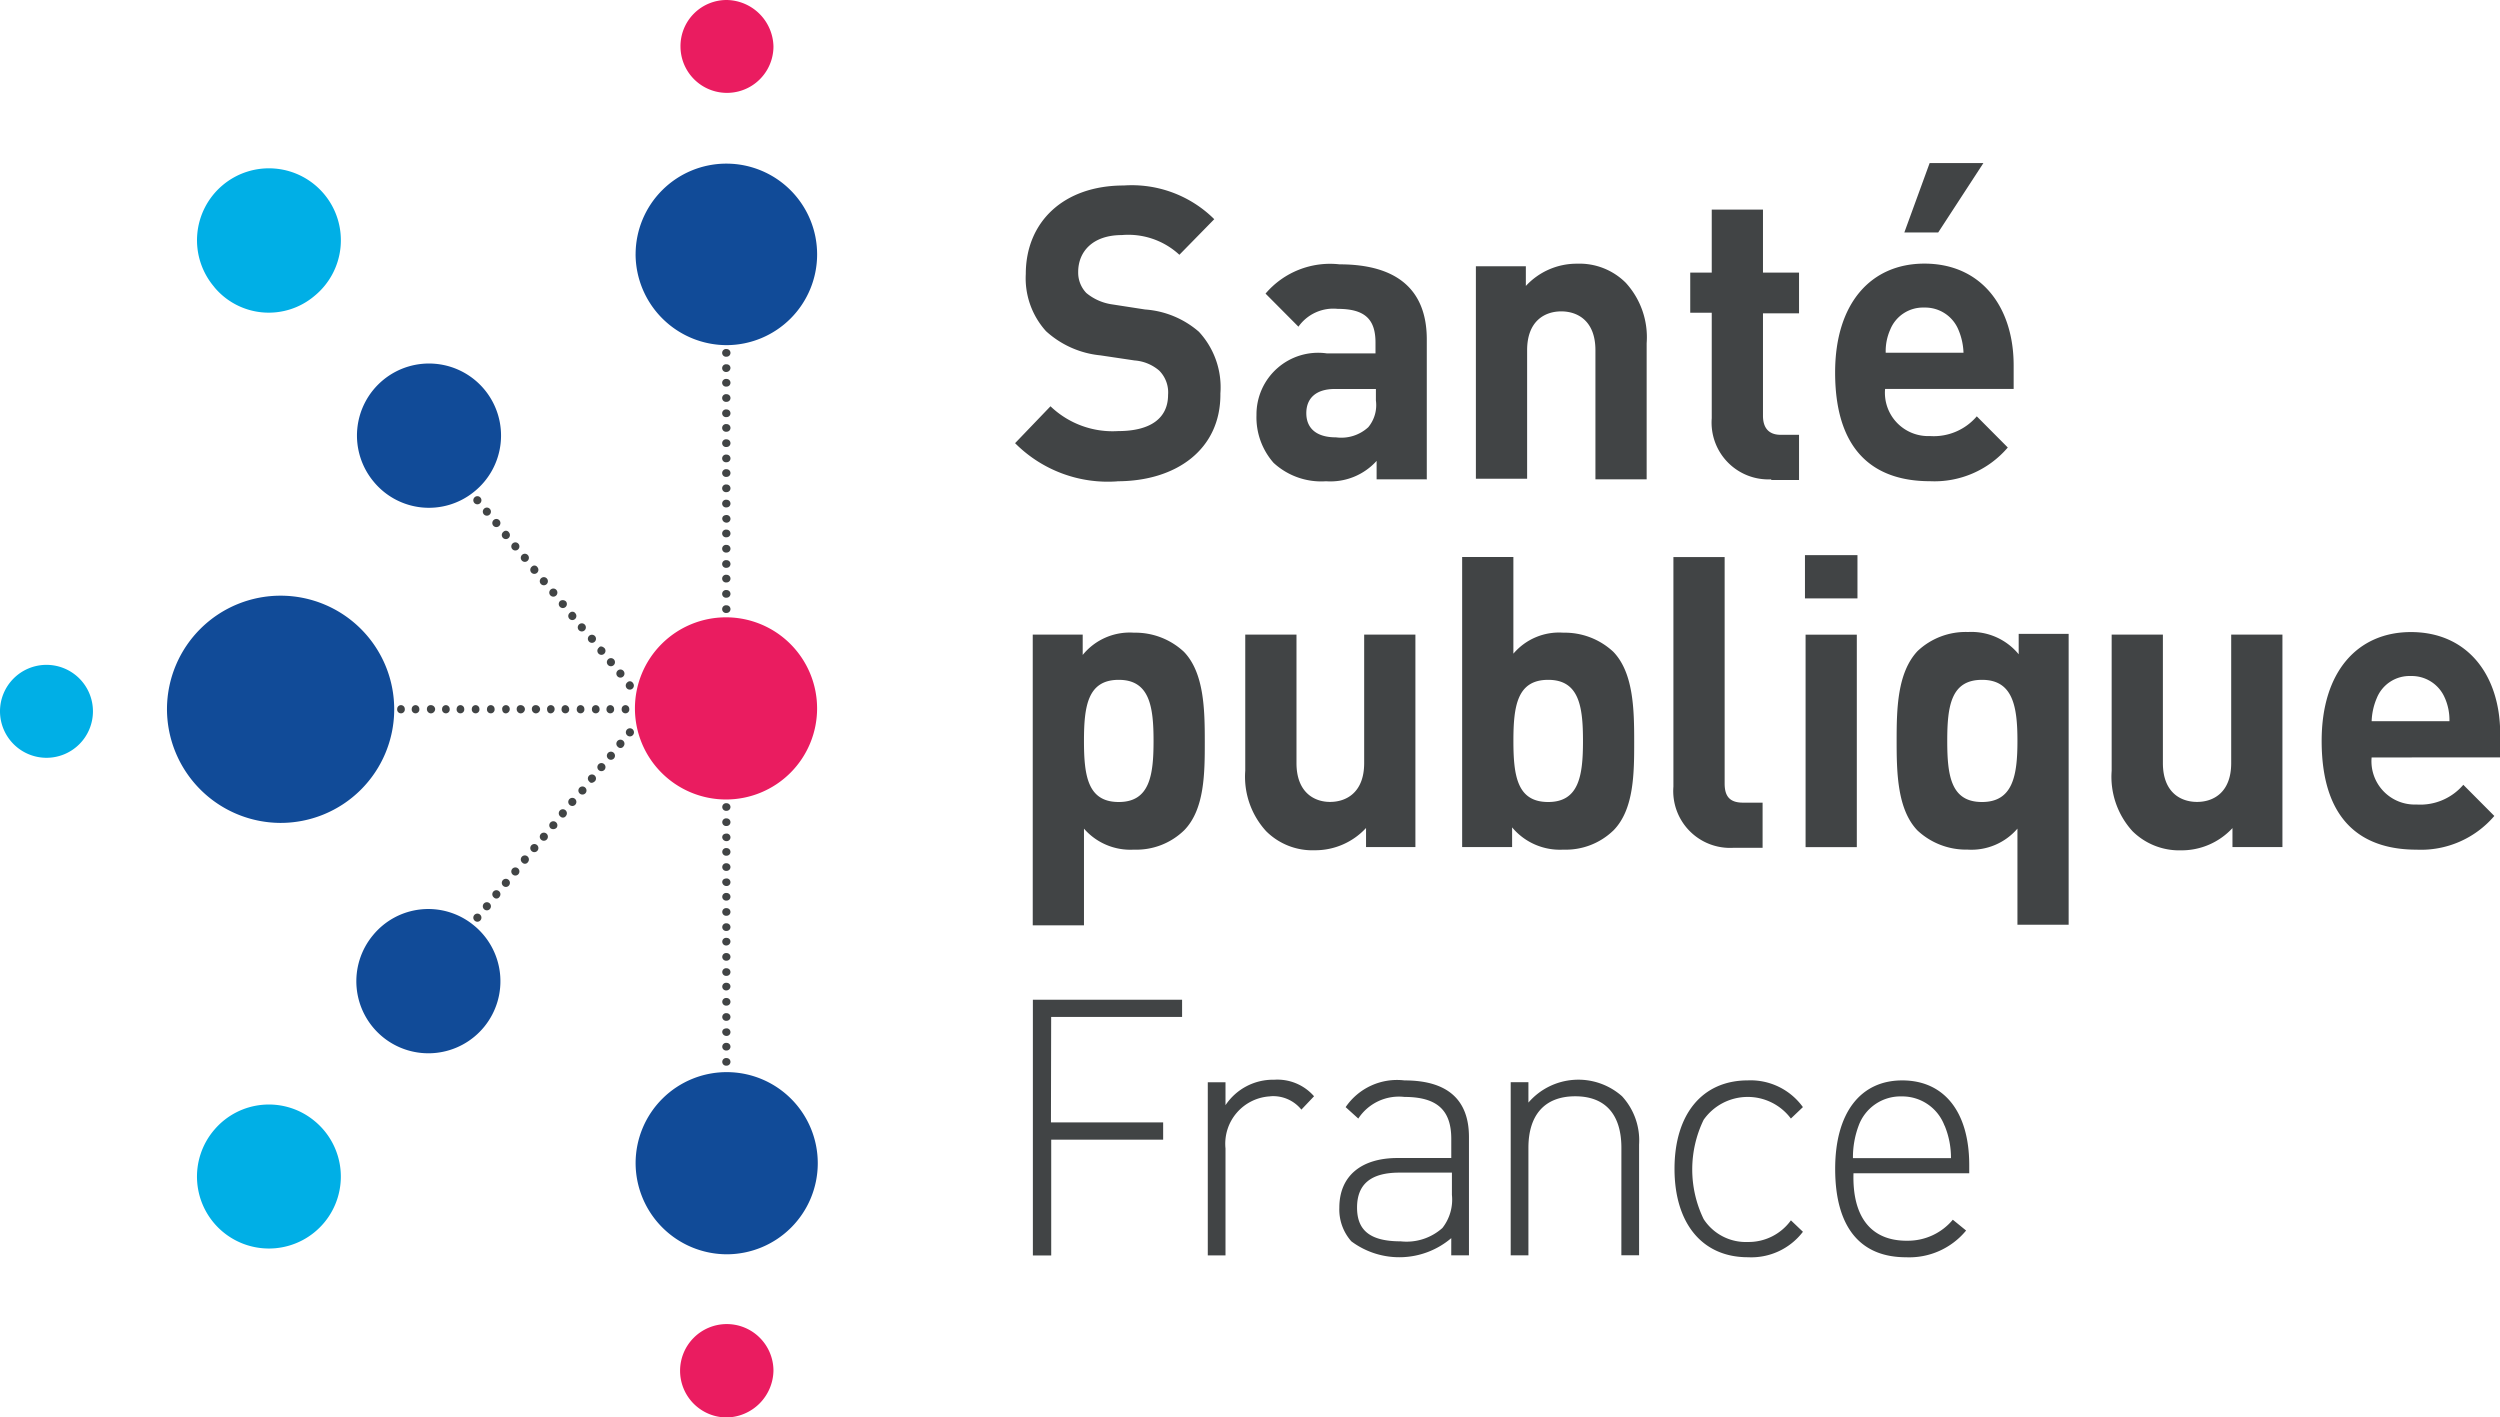 <?xml version="1.0" encoding="UTF-8"?> <svg xmlns="http://www.w3.org/2000/svg" id="Logo_SPF" data-name="Logo SPF" width="92.419" height="52.399" viewBox="0 0 92.419 52.399"><g id="Groupe_3357" data-name="Groupe 3357"><path id="Tracé_33797" data-name="Tracé 33797" d="M131.267,50.471a2.532,2.532,0,0,1-1.847.706,2.274,2.274,0,0,1-1.847-.776v3.575h-1.894V43.227h1.847v.753a2.239,2.239,0,0,1,1.894-.823,2.632,2.632,0,0,1,1.847.706c.748.776.772,2.14.772,3.316,0,1.152,0,2.516-.772,3.293M128.859,44.9c-1.146,0-1.286.964-1.286,2.258s.14,2.258,1.286,2.258,1.286-.988,1.286-2.258S130,44.9,128.859,44.9M138,51.106v-.729a2.559,2.559,0,0,1-1.894.823,2.421,2.421,0,0,1-1.8-.706,2.981,2.981,0,0,1-.771-2.234V43.227h1.894v4.751c0,1.082.655,1.435,1.239,1.435.608,0,1.263-.353,1.263-1.435V43.227h1.894v7.855H138Zm9.141-.635a2.532,2.532,0,0,1-1.847.706,2.3,2.3,0,0,1-1.894-.823v.729h-1.847V40.358h1.894v3.575a2.215,2.215,0,0,1,1.847-.776,2.632,2.632,0,0,1,1.847.706c.748.776.772,2.14.772,3.316,0,1.152,0,2.516-.772,3.293M144.734,44.9c-1.146,0-1.286.964-1.286,2.258s.14,2.258,1.286,2.258,1.286-.988,1.286-2.258-.14-2.258-1.286-2.258m6.85,6.209a2.1,2.1,0,0,1-2.221-2.258v-8.49h1.894v8.373c0,.47.187.706.678.706h.725v1.67Zm2.642-10.819h1.941v1.6h-1.941Zm.023,2.94h1.894v7.855h-1.894Zm7.832,10.748V50.4a2.244,2.244,0,0,1-1.847.776,2.632,2.632,0,0,1-1.847-.706c-.748-.776-.772-2.14-.772-3.316s.023-2.516.772-3.316a2.589,2.589,0,0,1,1.87-.706,2.26,2.26,0,0,1,1.87.823V43.2h1.847V53.952h-1.894ZM160.772,44.9c-1.146,0-1.286.964-1.286,2.258s.14,2.258,1.286,2.258,1.309-.988,1.309-2.258-.164-2.258-1.309-2.258m9.258,6.209v-.729a2.559,2.559,0,0,1-1.894.823,2.459,2.459,0,0,1-1.8-.706,2.981,2.981,0,0,1-.772-2.234V43.227h1.894v4.751c0,1.082.655,1.435,1.263,1.435s1.262-.353,1.262-1.435V43.227h1.894v7.855h-1.847Zm5.144-3.34a1.6,1.6,0,0,0,1.66,1.74,2.093,2.093,0,0,0,1.73-.729l1.146,1.152a3.562,3.562,0,0,1-2.876,1.246c-1.8,0-3.507-.847-3.507-4.022,0-2.564,1.333-4.022,3.3-4.022,2.1,0,3.3,1.6,3.3,3.763v.87Zm2.712-2.187a1.328,1.328,0,0,0-1.262-.823,1.305,1.305,0,0,0-1.262.823,2.368,2.368,0,0,0-.187.847h2.876a2.026,2.026,0,0,0-.164-.847m-49.074-8.02a4.835,4.835,0,0,1-3.787-1.411l1.309-1.364a3.316,3.316,0,0,0,2.5.917c1.192,0,1.847-.47,1.847-1.341a1.142,1.142,0,0,0-.327-.894,1.575,1.575,0,0,0-.912-.376l-1.262-.188a3.485,3.485,0,0,1-2.011-.894,2.917,2.917,0,0,1-.748-2.117c0-1.905,1.379-3.269,3.624-3.269a4.325,4.325,0,0,1,3.343,1.246L131.1,29.187a2.782,2.782,0,0,0-2.128-.729c-1.075,0-1.613.611-1.613,1.364a1.086,1.086,0,0,0,.3.776,1.917,1.917,0,0,0,.959.423l1.216.188a3.4,3.4,0,0,1,1.987.823,3.021,3.021,0,0,1,.795,2.281c.023,2.07-1.637,3.246-3.811,3.246m9.586-.071v-.682a2.3,2.3,0,0,1-1.87.753,2.6,2.6,0,0,1-1.94-.682,2.547,2.547,0,0,1-.631-1.764,2.279,2.279,0,0,1,2.6-2.281h1.8v-.4c0-.87-.4-1.246-1.4-1.246a1.577,1.577,0,0,0-1.449.659l-1.216-1.223a3.132,3.132,0,0,1,2.735-1.082c2.128,0,3.226.941,3.226,2.775v5.174Zm-.047-3.34h-1.5c-.678,0-1.052.329-1.052.894,0,.541.351.894,1.1.894a1.474,1.474,0,0,0,1.192-.376,1.282,1.282,0,0,0,.281-.988v-.423Zm8.136,3.34V32.714c0-1.082-.655-1.435-1.263-1.435s-1.262.353-1.262,1.435v4.751h-1.894V29.61h1.847v.729a2.559,2.559,0,0,1,1.894-.823,2.421,2.421,0,0,1,1.8.706,2.981,2.981,0,0,1,.772,2.234v5.033Zm6.5,0a2.1,2.1,0,0,1-2.2-2.258v-3.9h-.795V29.845h.795V27.517h1.894v2.328h1.333V31.35h-1.333v3.786c0,.447.21.706.655.706h.678v1.67h-1.029Zm4.208-3.34a1.6,1.6,0,0,0,1.66,1.74,2.093,2.093,0,0,0,1.73-.729l1.146,1.152a3.562,3.562,0,0,1-2.876,1.246c-1.8,0-3.507-.847-3.507-4.022,0-2.564,1.333-4.022,3.3-4.022,2.1,0,3.3,1.6,3.3,3.763v.87H157.2Zm2.712-2.187a1.328,1.328,0,0,0-1.262-.823,1.306,1.306,0,0,0-1.263.823,1.956,1.956,0,0,0-.164.847h2.876a2.368,2.368,0,0,0-.187-.847m-.748-3.6H157.9l.935-2.564h1.987Zm-32.8,32.9H130.5V61.9h-4.138v4.28h-.678V56.727H131.2v.635h-4.84Zm8.113-.964a1.754,1.754,0,0,0-1.66,1.929v3.951h-.655v-6.4h.655v.847a2.11,2.11,0,0,1,1.8-.941,1.8,1.8,0,0,1,1.473.611l-.468.494a1.341,1.341,0,0,0-1.146-.494m6.687,5.245a2.966,2.966,0,0,1-3.694.118,1.771,1.771,0,0,1-.444-1.246c0-1.176.818-1.834,2.151-1.834h1.987v-.706c0-1.011-.468-1.552-1.73-1.552a1.794,1.794,0,0,0-1.707.8l-.468-.423a2.3,2.3,0,0,1,2.174-.988c1.637,0,2.385.753,2.385,2.093v4.374h-.655Zm-1.917-2.422c-1.052,0-1.566.423-1.566,1.294,0,.847.491,1.246,1.613,1.246a1.983,1.983,0,0,0,1.543-.494,1.7,1.7,0,0,0,.351-1.223v-.823Zm8.206-.917c0-1.223-.585-1.905-1.707-1.905s-1.73.682-1.73,1.905v3.975h-.655v-6.4h.655v.753a2.436,2.436,0,0,1,3.46-.235,2.413,2.413,0,0,1,.631,1.787v4.092h-.655Zm4.676,4.045c-1.683,0-2.712-1.246-2.712-3.269s1.029-3.269,2.712-3.269a2.383,2.383,0,0,1,2.034.988l-.444.423a1.993,1.993,0,0,0-3.226.047,4.208,4.208,0,0,0,0,3.669,1.858,1.858,0,0,0,1.637.847,1.928,1.928,0,0,0,1.59-.8l.444.423a2.4,2.4,0,0,1-2.034.941m5.868-.611a2.162,2.162,0,0,0,1.707-.776l.491.4a2.722,2.722,0,0,1-2.221.988c-1.707,0-2.619-1.129-2.619-3.269,0-2.07.935-3.269,2.478-3.269s2.478,1.152,2.478,3.128v.306h-4.279c-.047,1.623.655,2.493,1.964,2.493m1.4-4.257A1.667,1.667,0,0,0,157.8,60.3a1.646,1.646,0,0,0-1.59,1.082,3.341,3.341,0,0,0-.21,1.2h3.624a3.1,3.1,0,0,0-.234-1.2M114.364,42.145a.141.141,0,0,1,0,.282.143.143,0,1,1,0-.282m0-.564a.141.141,0,0,1,0,.282.143.143,0,1,1,0-.282m0-.564a.141.141,0,0,1,0,.282.143.143,0,1,1,0-.282m0-.541a.141.141,0,0,1,0,.282.143.143,0,1,1,0-.282m0-.564a.141.141,0,0,1,0,.282.143.143,0,1,1,0-.282m0-.564a.141.141,0,0,1,0,.282.143.143,0,1,1,0-.282m0-.541a.141.141,0,0,1,0,.282.157.157,0,0,1-.164-.141c0-.094.07-.141.164-.141m0-.564a.141.141,0,0,1,0,.282.143.143,0,1,1,0-.282m0-.564a.141.141,0,0,1,0,.282.143.143,0,1,1,0-.282m0-.564a.141.141,0,0,1,0,.282.143.143,0,1,1,0-.282m0-.541a.141.141,0,0,1,0,.282.143.143,0,1,1,0-.282m0-.564a.141.141,0,0,1,0,.282.143.143,0,1,1,0-.282m0-.564a.141.141,0,0,1,0,.282.143.143,0,1,1,0-.282m0-.541a.141.141,0,0,1,0,.282.143.143,0,1,1,0-.282m0-.564a.141.141,0,0,1,0,.282.143.143,0,1,1,0-.282m0-.564a.141.141,0,0,1,0,.282.143.143,0,1,1,0-.282m0-.541a.135.135,0,0,1,.14.141.151.151,0,0,1-.14.141.143.143,0,1,1,0-.282m0-.564a.141.141,0,0,1,0,.282.143.143,0,1,1,0-.282" transform="translate(-87.501 -19.768)" fill="#414445"></path><path id="Tracé_33798" data-name="Tracé 33798" d="M32.006,31.269A2.659,2.659,0,1,1,35.7,31.6a2.618,2.618,0,0,1-3.694-.327" transform="translate(-24.081 -20.655)" fill="#00afe6"></path><path id="Tracé_33799" data-name="Tracé 33799" d="M74.981,98.631a.14.14,0,0,1,0,.281.142.142,0,1,1,0-.281m0-.561a.14.14,0,1,1,0,.281.142.142,0,1,1,0-.281m0-.538a.14.14,0,0,1,0,.281.156.156,0,0,1-.164-.14c0-.094.07-.14.164-.14m0-.561a.14.14,0,0,1,0,.281.142.142,0,1,1,0-.281m0-.561a.14.14,0,1,1,0,.281.142.142,0,1,1,0-.281m0-.561a.135.135,0,0,1,.14.14.151.151,0,0,1-.14.14.142.142,0,1,1,0-.281m0-.538a.14.14,0,1,1,0,.281.142.142,0,1,1,0-.281m0-.561a.14.14,0,0,1,0,.281.142.142,0,1,1,0-.281m0-.561a.135.135,0,0,1,.14.14.151.151,0,0,1-.14.14.142.142,0,1,1,0-.281m0-.538a.14.14,0,0,1,0,.281.142.142,0,1,1,0-.281m0-.561a.14.14,0,1,1,0,.281.142.142,0,1,1,0-.281m0-.561a.14.14,0,0,1,0,.281.142.142,0,1,1,0-.281m0-.538a.14.14,0,1,1,0,.281.156.156,0,0,1-.164-.14c0-.093.07-.14.164-.14m0-.561a.14.14,0,0,1,0,.281.142.142,0,1,1,0-.281m0-.561a.14.14,0,1,1,0,.281.142.142,0,1,1,0-.281m0-.538a.14.14,0,1,1,0,.281.156.156,0,0,1-.164-.14c0-.094.07-.14.164-.14m0-.561a.14.14,0,0,1,0,.281.142.142,0,1,1,0-.281m0-.561a.14.14,0,0,1,0,.281.142.142,0,1,1,0-.281M71.1,85.725a.14.14,0,1,1,.281,0,.142.142,0,1,1-.281,0m-.561,0a.14.14,0,1,1,.281,0,.142.142,0,1,1-.281,0m-.538,0a.14.14,0,1,1,.281,0,.142.142,0,1,1-.281,0m-.561,0a.14.14,0,1,1,.281,0,.142.142,0,1,1-.281,0m-.561,0a.135.135,0,0,1,.14-.14.151.151,0,0,1,.14.14.142.142,0,1,1-.281,0m-.538,0a.14.14,0,1,1,.281,0,.156.156,0,0,1-.14.164c-.094,0-.14-.07-.14-.164m-.561,0a.135.135,0,0,1,.14-.14.156.156,0,0,1,.164.14.16.16,0,0,1-.164.164.156.156,0,0,1-.14-.164m-.561,0a.135.135,0,0,1,.14-.14.156.156,0,0,1,.164.14.16.16,0,0,1-.164.164.156.156,0,0,1-.14-.164m-.538,0a.14.14,0,1,1,.281,0,.156.156,0,0,1-.14.164c-.093,0-.14-.07-.14-.164m-.561,0a.14.14,0,1,1,.281,0,.142.142,0,1,1-.281,0m-.561,0a.14.14,0,1,1,.281,0,.142.142,0,1,1-.281,0m-.561,0a.14.14,0,1,1,.281,0,.142.142,0,1,1-.281,0m-.538,0a.14.14,0,1,1,.281,0,.142.142,0,1,1-.281,0m-.561,0a.135.135,0,0,1,.14-.14.156.156,0,0,1,.164.14.16.16,0,0,1-.164.164.156.156,0,0,1-.14-.164m-.561,0a.14.14,0,1,1,.281,0,.142.142,0,1,1-.281,0m-.538,0a.14.14,0,1,1,.281,0,.142.142,0,1,1-.281,0m8.51.982a.15.15,0,1,1,.21-.023.148.148,0,0,1-.21.023m-.351.421a.15.15,0,1,1,.21-.023.132.132,0,0,1-.21.023m-.351.444a.15.15,0,1,1,.21-.023.15.15,0,0,1-.21.023m-.351.421a.15.15,0,1,1,.21-.023.151.151,0,0,1-.21.023m-.351.421a.15.15,0,1,1,.21-.023c-.07.07-.164.094-.21.023m-.351.444a.15.15,0,1,1,.21-.023.151.151,0,0,1-.21.023m-.374.421a.15.15,0,1,1,.21-.023.148.148,0,0,1-.21.023m-.351.421a.15.15,0,1,1,.21-.023.132.132,0,0,1-.21.023m-.351.444a.15.15,0,1,1,.21-.023.174.174,0,0,1-.21.023m-.351.421a.15.15,0,1,1,.21-.023.148.148,0,0,1-.21.023m-.351.421a.15.15,0,1,1,.21-.023.148.148,0,0,1-.21.023m-.351.421a.15.15,0,1,1,.21-.023.132.132,0,0,1-.21.023m-.351.444a.15.15,0,1,1,.21-.023.148.148,0,0,1-.21.023m-.351.421a.15.15,0,1,1,.21-.023.148.148,0,0,1-.21.023m-.351.421a.15.15,0,1,1,.21-.023.132.132,0,0,1-.21.023m-.351.444a.15.15,0,1,1,.21-.023.148.148,0,0,1-.21.023m-.351.421a.15.15,0,1,1,.21-.023.148.148,0,0,1-.21.023m5.635-8.814a.15.15,0,1,0,.21.023.132.132,0,0,0-.21-.023M70.96,84.3a.15.15,0,1,0,.21.023.148.148,0,0,0-.21-.023m-.351-.421a.15.15,0,1,0,.21.023.15.15,0,0,0-.21-.023m-.351-.421a.15.15,0,1,0,.21.023c-.07-.07-.164-.094-.21-.023m-.351-.444a.15.15,0,1,0,.21.023.151.151,0,0,0-.21-.023m-.374-.421a.15.15,0,1,0,.21.023.148.148,0,0,0-.21-.023m-.351-.421a.15.15,0,1,0,.21.023.132.132,0,0,0-.21-.023m-.351-.444a.15.15,0,1,0,.21.023.174.174,0,0,0-.21-.023m-.351-.421a.15.15,0,1,0,.21.023.148.148,0,0,0-.21-.023m-.351-.421a.15.15,0,1,0,.21.023.148.148,0,0,0-.21-.023m-.351-.421a.15.15,0,1,0,.21.023.132.132,0,0,0-.21-.023m-.351-.444a.15.15,0,1,0,.21.023.148.148,0,0,0-.21-.023m-.351-.421a.15.15,0,1,0,.21.023.148.148,0,0,0-.21-.023m-.351-.421a.15.15,0,1,0,.21.023.132.132,0,0,0-.21-.023m-.351-.444a.15.15,0,1,0,.21.023.148.148,0,0,0-.21-.023m-.351-.421a.15.15,0,1,0,.21.023.148.148,0,0,0-.21-.023m-.351-.421a.15.15,0,1,0,.21.023.148.148,0,0,0-.21-.023" transform="translate(-48.118 -59.517)" fill="#414445"></path><path id="Tracé_33800" data-name="Tracé 33800" d="M26.4,45.879a4.2,4.2,0,1,1,4.185,4.233A4.213,4.213,0,0,1,26.4,45.879M43.724,62.672a3.367,3.367,0,1,1,3.367,3.387,3.378,3.378,0,0,1-3.367-3.387m0-33.585A3.355,3.355,0,1,1,47.09,32.45a3.373,3.373,0,0,1-3.367-3.363" transform="translate(-20.227 -19.691)" fill="#114b98"></path><path id="Tracé_33801" data-name="Tracé 33801" d="M107.133,100.467a3.367,3.367,0,1,1-3.367-3.367,3.368,3.368,0,0,1,3.367,3.367" transform="translate(-76.927 -74.279)" fill="#ea1c60"></path><path id="Tracé_33802" data-name="Tracé 33802" d="M57.3,61.864a2.663,2.663,0,1,1,3.694.374,2.644,2.644,0,0,1-3.694-.374" transform="translate(-43.48 -44.05)" fill="#114b98"></path><path id="Tracé_33803" data-name="Tracé 33803" d="M0,105.83a1.718,1.718,0,1,1,1.707,1.707A1.721,1.721,0,0,1,0,105.83m7.926,15.454a2.659,2.659,0,1,0,3.694-.327,2.645,2.645,0,0,0-3.694.327" transform="translate(0 -79.523)" fill="#00afe6"></path><path id="Tracé_33804" data-name="Tracé 33804" d="M57.2,143.944a2.663,2.663,0,1,0,3.694-.374,2.644,2.644,0,0,0-3.694.374" transform="translate(-43.403 -109.382)" fill="#114b98"></path><path id="Tracé_33805" data-name="Tracé 33805" d="M109.307,52.4a1.726,1.726,0,1,1,1.73-1.738,1.761,1.761,0,0,1-1.73,1.738m0-52.4A1.705,1.705,0,0,0,107.6,1.715a1.718,1.718,0,1,0,3.437,0A1.756,1.756,0,0,0,109.307,0" transform="translate(-82.444)" fill="#ea1c60"></path></g></svg> 